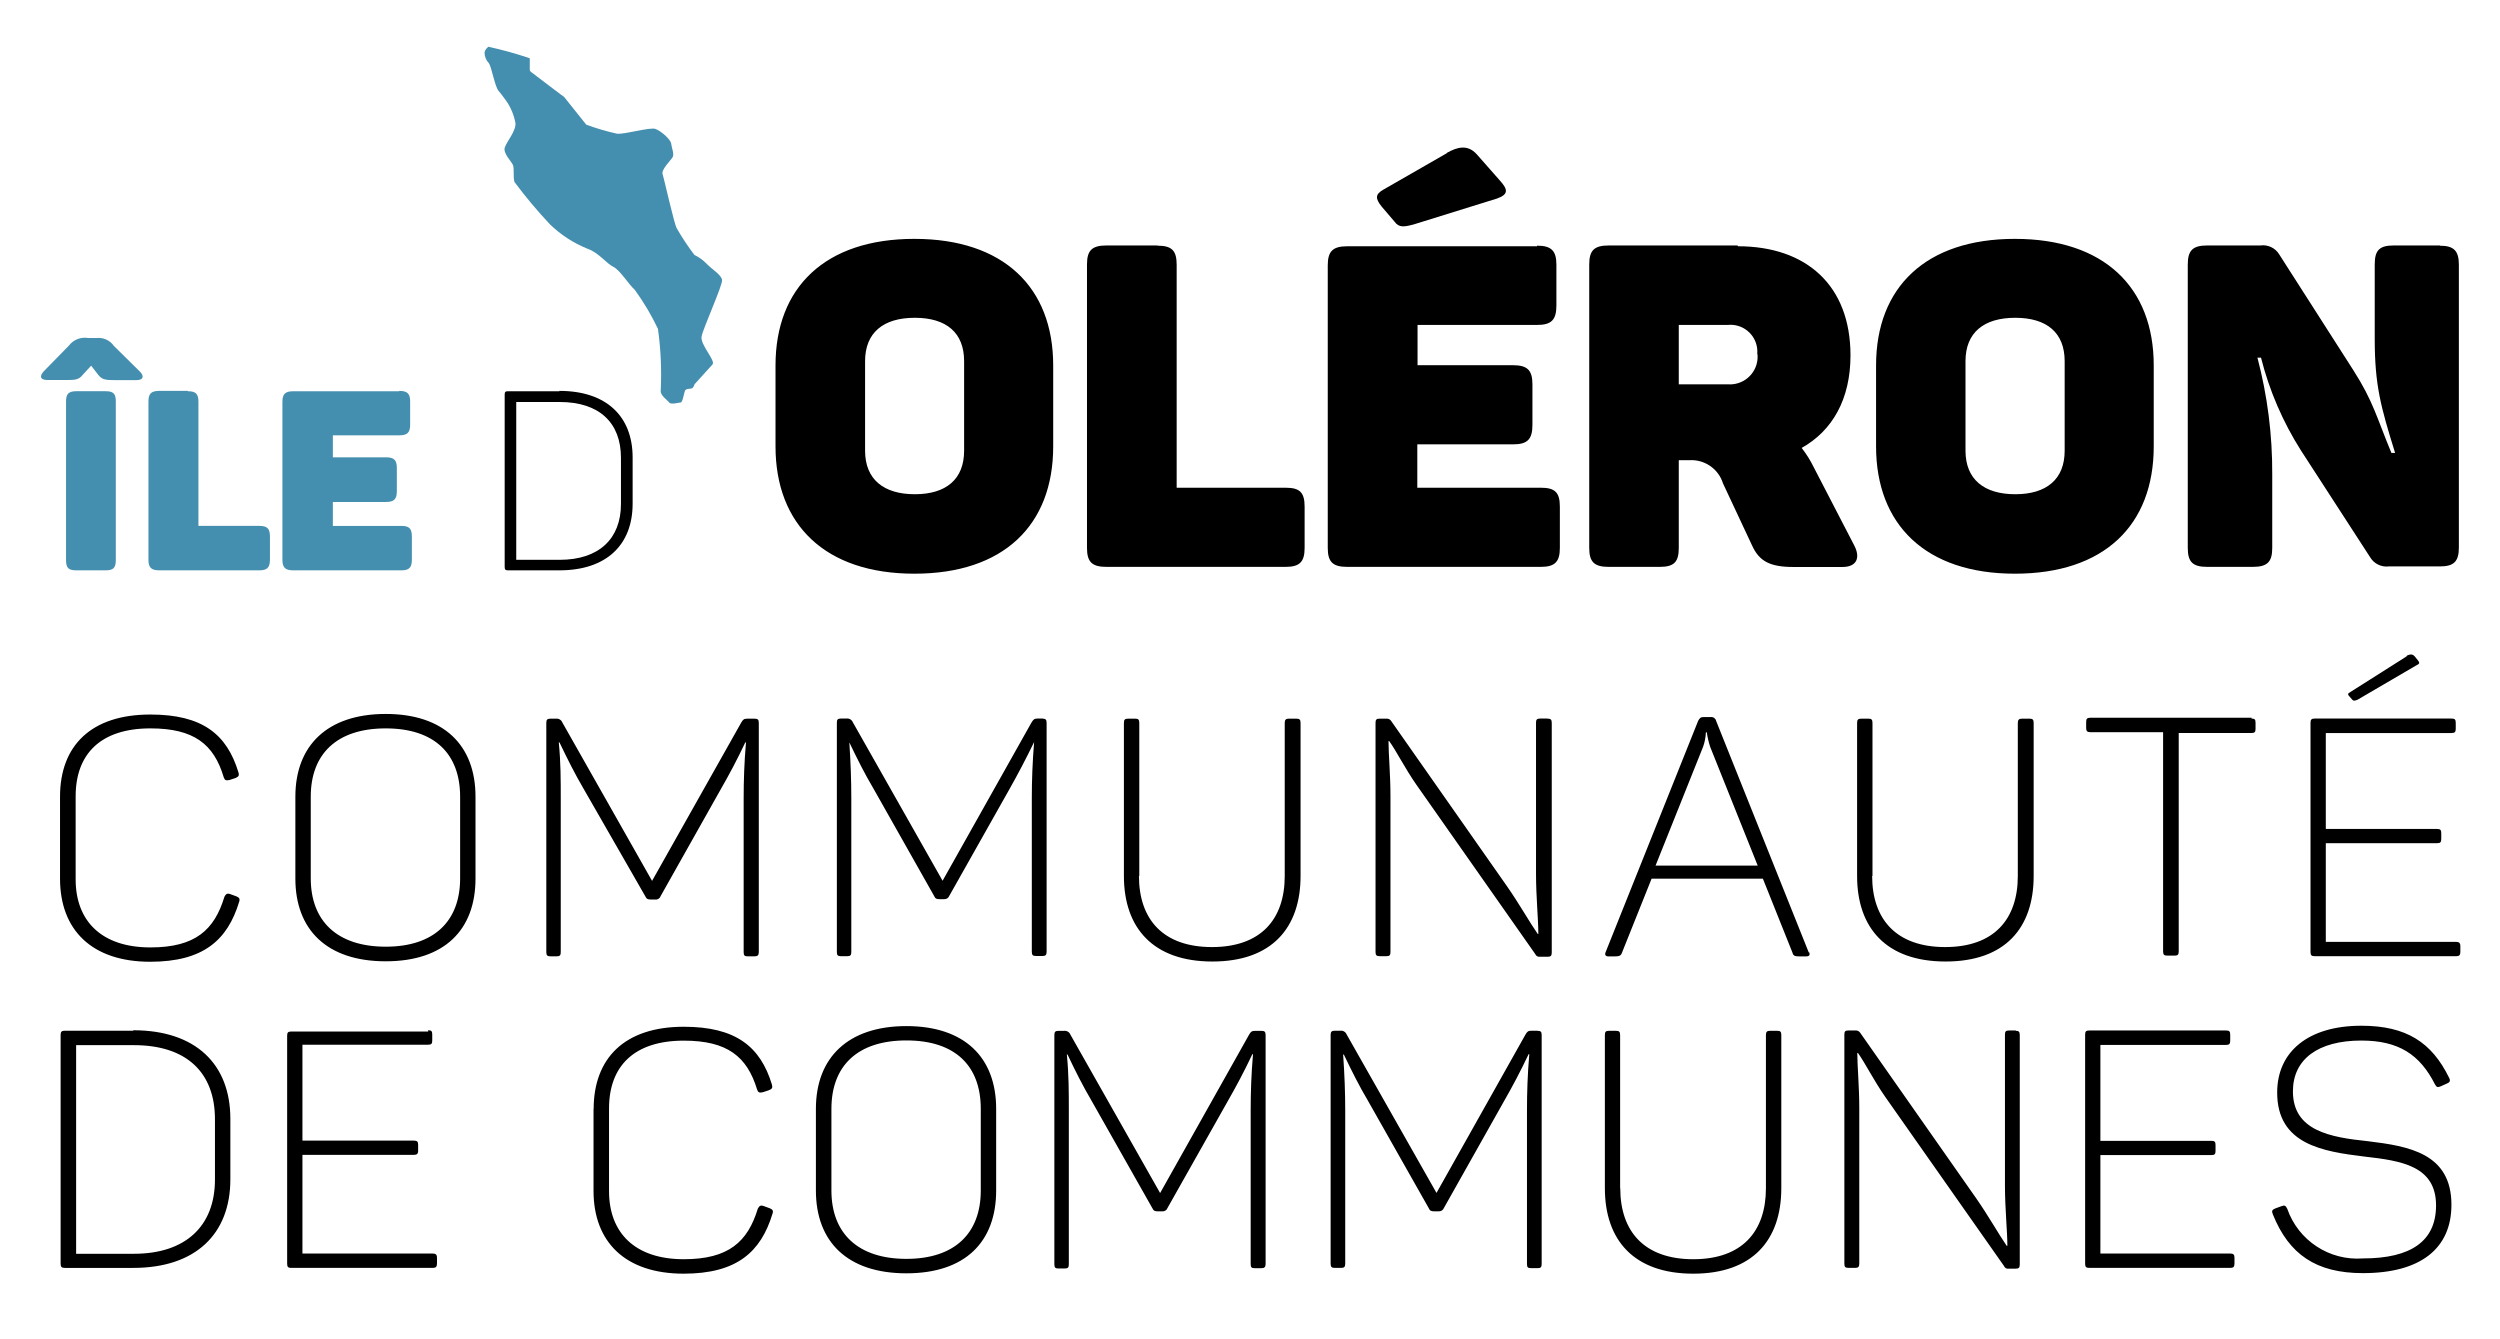 <?xml version="1.0" encoding="utf-8"?>
<!-- Generator: Adobe Illustrator 16.0.0, SVG Export Plug-In . SVG Version: 6.00 Build 0)  -->
<!DOCTYPE svg PUBLIC "-//W3C//DTD SVG 1.1//EN" "http://www.w3.org/Graphics/SVG/1.1/DTD/svg11.dtd">
<svg version="1.1" id="Calque_1" xmlns="http://www.w3.org/2000/svg" xmlns:xlink="http://www.w3.org/1999/xlink" x="0px" y="0px"
	 width="155px" height="83px" viewBox="76.945 143.14 155 83" enable-background="new 76.945 143.14 155 83" xml:space="preserve">
<title>Fichier 1</title>
<g id="Calque_2">
	<g id="Calque_2-2">
		<g id="Calque_2-3">
			<g id="Calque_1-2">
				<path d="M228.934,187.69h-8.471c-0.208,0-0.266,0.064-0.266,0.266v14.204c0,0.208,0.065,0.265,0.266,0.265h8.766
					c0.186,0,0.258-0.065,0.258-0.265v-0.366c0-0.187-0.085-0.258-0.258-0.258h-8.084v-6.119h6.908c0.186,0,0.25-0.057,0.25-0.259
					v-0.372c0-0.187-0.064-0.251-0.25-0.251h-6.908v-5.947h7.79c0.208,0,0.266-0.064,0.266-0.265v-0.373
					C229.2,187.741,229.135,187.69,228.934,187.69 M226.15,183.838l-3.508,2.224c-0.15,0.079-0.15,0.144,0,0.294l0.144,0.165
					c0.065,0.08,0.144,0.08,0.33,0l3.68-2.151c0.187-0.08,0.165-0.165,0.043-0.309l-0.187-0.23c-0.151-0.165-0.294-0.122-0.48-0.042
					 M216.552,187.64h-10c-0.208,0-0.265,0.065-0.265,0.266v0.373c0,0.187,0.065,0.258,0.265,0.258h4.505v13.586
					c0,0.208,0.064,0.266,0.266,0.266h0.452c0.194,0,0.251-0.064,0.251-0.266v-13.536h4.505c0.208,0,0.258-0.064,0.258-0.265v-0.373
					c0-0.208-0.058-0.258-0.258-0.258 M193.039,197.446v-9.483c0-0.208-0.064-0.266-0.251-0.266h-0.438
					c-0.208,0-0.265,0.064-0.265,0.266v9.49c0,3.221,1.807,5.301,5.488,5.301c3.68,0,5.459-2.073,5.459-5.301v-9.49
					c0-0.208-0.065-0.266-0.259-0.266h-0.459c-0.187,0-0.265,0.064-0.265,0.266v9.49c0,2.683-1.478,4.405-4.504,4.405
					c-3.027,0-4.527-1.722-4.527-4.405 M182.974,189.44l2.949,7.368h-6.334l2.948-7.368c0.103-0.288,0.161-0.59,0.172-0.896h0.057
					C182.81,188.849,182.88,189.148,182.974,189.44 M189.086,202.188l-5.739-14.347c-0.036-0.16-0.188-0.267-0.352-0.244h-0.416
					c-0.187,0-0.259,0.057-0.352,0.244l-5.739,14.347c-0.058,0.15,0,0.25,0.187,0.25h0.352c0.315,0,0.416-0.042,0.48-0.229
					l1.837-4.591h6.9l1.836,4.591c0.043,0.187,0.143,0.229,0.451,0.229h0.374c0.237,0,0.265-0.1,0.215-0.25 M172.859,187.69h-0.416
					c-0.208,0-0.265,0.064-0.265,0.251v9.369c0,1.434,0.144,2.826,0.144,3.737h-0.036c-0.502-0.718-1.148-1.873-1.915-2.97
					l-7.174-10.236c-0.061-0.098-0.171-0.153-0.287-0.144h-0.416c-0.208,0-0.266,0.057-0.266,0.258v14.211
					c0,0.2,0.064,0.258,0.266,0.258h0.416c0.187,0,0.244-0.065,0.244-0.258v-9.663c0-1.313-0.122-2.625-0.122-3.415h0.043
					c0.438,0.603,0.997,1.722,1.686,2.705l7.367,10.495c0.045,0.119,0.168,0.19,0.294,0.172h0.481c0.186,0,0.251-0.064,0.251-0.265
					v-14.232c0-0.208-0.065-0.266-0.251-0.266 M147.581,197.46v-9.497c0-0.208-0.064-0.266-0.251-0.266h-0.438
					c-0.208,0-0.265,0.064-0.265,0.266v9.49c0,3.221,1.814,5.301,5.487,5.301c3.673,0,5.466-2.08,5.466-5.301v-9.49
					c0-0.208-0.064-0.266-0.265-0.266h-0.459c-0.186,0-0.258,0.064-0.258,0.266v9.49c0,2.683-1.477,4.405-4.511,4.405
					c-3.035,0-4.527-1.722-4.527-4.405 M141.655,187.69h-0.387c-0.201,0-0.258,0.064-0.373,0.251l-5.51,9.806l-5.566-9.828
					c-0.064-0.157-0.226-0.251-0.394-0.229h-0.337c-0.208,0-0.258,0.064-0.258,0.266v14.204c0,0.208,0.057,0.265,0.258,0.265h0.38
					c0.208,0,0.258-0.065,0.258-0.265v-9.526c0-1.119-0.042-2.238-0.122-3.465l0,0c0.502,1.047,0.954,1.951,1.499,2.869l3.752,6.643
					c0.079,0.186,0.165,0.208,0.352,0.208h0.265c0.144,0.013,0.279-0.073,0.33-0.208l3.701-6.564
					c0.552-0.976,1.033-1.894,1.557-2.969l0,0c-0.1,1.227-0.143,2.389-0.143,3.464v9.534c0,0.208,0.064,0.265,0.251,0.265h0.416
					c0.186,0,0.251-0.064,0.251-0.265v-14.182c0-0.208-0.065-0.266-0.251-0.266 M123.65,187.698h-0.38
					c-0.208,0-0.266,0.064-0.374,0.251l-5.523,9.806l-5.567-9.828c-0.063-0.157-0.226-0.251-0.395-0.229h-0.33
					c-0.208,0-0.265,0.064-0.265,0.266v14.204c0,0.208,0.064,0.265,0.265,0.265h0.373c0.208,0,0.258-0.065,0.258-0.265v-9.534
					c0-1.119,0-2.238-0.122-3.465h0.043c0.502,1.047,0.954,1.951,1.492,2.869l3.824,6.664c0.085,0.187,0.171,0.208,0.358,0.208
					h0.258c0.148,0.021,0.29-0.066,0.337-0.208l3.694-6.563c0.56-0.976,1.048-1.887,1.557-2.97h0.043
					c-0.107,1.227-0.144,2.388-0.144,3.471v9.534c0,0.208,0.058,0.259,0.258,0.259h0.416c0.187,0,0.265-0.065,0.265-0.259v-14.21
					c0-0.208-0.064-0.266-0.265-0.266 M105.473,192.532v5.064c0,2.662-1.622,4.239-4.613,4.239s-4.648-1.57-4.648-4.239v-5.064
					c0-2.653,1.621-4.232,4.648-4.232s4.613,1.579,4.613,4.24 M95.258,192.54v5.072c0,3.17,1.951,5.129,5.602,5.129
					s5.566-1.959,5.566-5.129v-5.079c0-3.177-1.951-5.128-5.566-5.128s-5.602,1.951-5.602,5.128 M80.667,192.532v5.086
					c0,3.185,1.979,5.151,5.588,5.151c3.307,0,4.799-1.35,5.517-3.716c0.064-0.194,0-0.265-0.165-0.337l-0.395-0.144
					c-0.187-0.064-0.266,0-0.352,0.166c-0.624,2.059-1.808,3.142-4.591,3.142c-3.012,0-4.634-1.622-4.634-4.218v-5.157
					c0-2.625,1.557-4.205,4.634-4.205c2.698,0,3.938,0.976,4.548,3.035c0.064,0.187,0.144,0.208,0.351,0.166l0.373-0.122
					c0.187-0.086,0.251-0.144,0.187-0.352c-0.717-2.367-2.238-3.586-5.459-3.586C82.583,187.439,80.667,189.384,80.667,192.532"/>
				<path d="M218.13,210.882c0,3.214,2.827,3.651,5.424,3.967c2.267,0.258,4.426,0.574,4.426,3.027c0,2.202-1.535,3.286-4.534,3.286
					c-2.08,0.155-4.005-1.107-4.691-3.077c-0.101-0.208-0.165-0.23-0.352-0.165l-0.394,0.144c-0.208,0.086-0.229,0.165-0.144,0.373
					c0.997,2.474,2.676,3.637,5.581,3.637c3.587,0,5.488-1.536,5.488-4.24c0-3.192-2.64-3.63-5.172-3.939
					c-2.346-0.243-4.656-0.646-4.656-3.092c0-1.994,1.564-3.149,4.24-3.149c2.324,0,3.637,0.875,4.569,2.719
					c0.108,0.187,0.165,0.187,0.33,0.129l0.416-0.187c0.165-0.064,0.229-0.165,0.129-0.352c-1.083-2.209-2.662-3.228-5.445-3.228
					c-3.278,0-5.215,1.6-5.215,4.14 M214.96,207.03h-8.479c-0.208,0-0.258,0.064-0.258,0.265v14.188
					c0,0.208,0.057,0.266,0.258,0.266h8.744c0.187,0,0.258-0.064,0.258-0.266v-0.373c0-0.186-0.079-0.251-0.258-0.251h-8.056v-6.105
					h6.894c0.187,0,0.245-0.057,0.245-0.258v-0.373c0-0.186-0.058-0.251-0.245-0.251h-6.894v-5.947h7.791
					c0.201,0,0.259-0.064,0.259-0.265v-0.373C215.219,207.081,215.153,207.03,214.96,207.03 M201.933,207.03h-0.416
					c-0.208,0-0.265,0.057-0.265,0.244v9.368c0,1.435,0.15,2.827,0.15,3.737h-0.043c-0.495-0.717-1.14-1.872-1.908-2.97
					l-7.173-10.236c-0.065-0.098-0.177-0.153-0.293-0.144h-0.431c-0.208,0-0.258,0.057-0.258,0.258v14.196
					c0,0.208,0.058,0.266,0.258,0.266h0.416c0.187,0,0.251-0.064,0.251-0.266v-9.641c0-1.313-0.123-2.625-0.123-3.414h0.044
					c0.43,0.602,0.997,1.728,1.678,2.704l7.375,10.501c0.043,0.118,0.164,0.187,0.287,0.165h0.438c0.187,0,0.251-0.064,0.251-0.265
					v-14.218c0-0.208-0.065-0.265-0.251-0.265 M177.393,216.814v-9.498c0-0.208-0.064-0.265-0.25-0.265h-0.438
					c-0.208,0-0.258,0.064-0.258,0.265v9.491c0,3.22,1.8,5.301,5.48,5.301s5.459-2.081,5.459-5.301v-9.491
					c0-0.208-0.057-0.265-0.244-0.265h-0.459c-0.186,0-0.251,0.064-0.251,0.265v9.491c0,2.683-1.471,4.405-4.505,4.405
					c-3.035,0-4.526-1.722-4.526-4.405 M172.286,207.044h-0.395c-0.208,0-0.265,0.064-0.374,0.251l-5.509,9.806l-5.573-9.828
					c-0.064-0.157-0.227-0.251-0.395-0.229h-0.33c-0.208,0-0.266,0.064-0.266,0.266v14.174c0,0.208,0.064,0.266,0.266,0.266h0.373
					c0.208,0,0.266-0.064,0.266-0.266v-9.497c0-1.12-0.043-2.239-0.129-3.465h0.043c0.502,1.048,0.954,1.951,1.499,2.87l3.759,6.642
					c0.079,0.187,0.165,0.208,0.352,0.208h0.258c0.146,0.016,0.286-0.07,0.337-0.208l3.694-6.563c0.56-0.976,1.041-1.887,1.557-2.97
					h0.043c-0.108,1.227-0.144,2.389-0.144,3.472v9.534c0,0.208,0.057,0.259,0.251,0.259h0.416c0.187,0,0.244-0.065,0.244-0.259
					v-14.189c0-0.208-0.057-0.265-0.244-0.265 M155.149,207.052h-0.395c-0.208,0-0.266,0.064-0.373,0.251l-5.509,9.806l-5.566-9.828
					c-0.064-0.157-0.226-0.251-0.395-0.229h-0.337c-0.201,0-0.259,0.064-0.259,0.265v14.204c0,0.208,0.058,0.266,0.259,0.266h0.38
					c0.208,0,0.258-0.065,0.258-0.266v-9.533c0-1.12,0-2.239-0.122-3.465h0.043c0.495,1.048,0.954,1.951,1.492,2.87l3.759,6.642
					c0.086,0.187,0.166,0.208,0.352,0.208H149c0.146,0.015,0.282-0.07,0.33-0.208l3.702-6.563c0.559-0.976,1.047-1.887,1.557-2.97
					h0.042c-0.107,1.227-0.144,2.389-0.144,3.472v9.534c0,0.208,0.058,0.259,0.245,0.259h0.416c0.186,0,0.265-0.065,0.265-0.259
					v-14.189C155.414,207.109,155.349,207.052,155.149,207.052 M137.753,211.886v5.064c0,2.661-1.621,4.24-4.612,4.24
					s-4.648-1.571-4.648-4.24v-5.064c0-2.661,1.614-4.239,4.648-4.239S137.753,209.225,137.753,211.886 M127.531,211.886v5.064
					c0,3.178,1.951,5.136,5.61,5.136s5.566-1.958,5.566-5.136v-5.064c0-3.178-1.951-5.128-5.566-5.128
					S127.531,208.708,127.531,211.886 M113.744,211.886v5.086c0,3.178,1.973,5.136,5.588,5.136c3.299,0,4.792-1.349,5.509-3.723
					c0.065-0.187,0-0.258-0.165-0.33l-0.395-0.144c-0.186-0.065-0.258,0-0.351,0.165c-0.625,2.052-1.808,3.136-4.591,3.136
					c-3.013,0-4.634-1.622-4.634-4.219v-5.129c0-2.625,1.557-4.204,4.634-4.204c2.697,0,3.924,0.983,4.547,3.034
					c0.065,0.187,0.144,0.208,0.352,0.165l0.373-0.122c0.194-0.079,0.251-0.143,0.194-0.352c-0.717-2.36-2.245-3.586-5.466-3.586
					c-3.673,0-5.588,1.951-5.588,5.108 M103.493,207.094h-8.486c-0.208,0-0.259,0.065-0.259,0.266v14.124
					c0,0.208,0.058,0.266,0.259,0.266h8.766c0.187,0,0.265-0.064,0.265-0.266v-0.373c0-0.186-0.086-0.251-0.265-0.251h-8.077v-6.119
					h6.908c0.187,0,0.265-0.058,0.265-0.258v-0.374c0-0.187-0.064-0.251-0.265-0.251h-6.908v-5.946h7.79
					c0.208,0,0.258-0.065,0.258-0.265v-0.374c0-0.208-0.064-0.258-0.258-0.258 M90.272,212.503v3.773
					c0,2.869-1.808,4.598-5.021,4.598h-3.586v-12.934h3.586c3.264,0,5.021,1.7,5.021,4.591 M85.201,207.044h-4.232
					c-0.208,0-0.266,0.064-0.266,0.266v14.174c0,0.208,0.064,0.266,0.266,0.266h4.24c3.859,0,6.018-2.101,6.018-5.488v-3.758
					c0-3.386-2.152-5.488-6.018-5.488"/>
				<path d="M228.224,158.359h-2.869c-0.897,0-1.177,0.309-1.177,1.176v4.599c0,2.869,0.366,4.204,1.263,7.087h-0.229
					c-0.897-2.152-1.119-3.192-2.36-5.129l-4.591-7.173c-0.242-0.404-0.703-0.625-1.169-0.56h-3.3c-0.904,0-1.205,0.316-1.205,1.183
					v17.568c0,0.868,0.301,1.176,1.205,1.176h2.827c0.904,0,1.205-0.309,1.205-1.176v-4.563c0.012-2.44-0.297-4.871-0.918-7.23
					h0.222c0.513,2.032,1.346,3.969,2.468,5.739l4.304,6.642c0.24,0.396,0.688,0.615,1.147,0.56h3.171
					c0.868,0,1.177-0.301,1.177-1.176v-17.524c0-0.868-0.309-1.184-1.177-1.184 M204.954,165.532v5.553
					c0,1.771-1.126,2.697-3.063,2.697s-3.085-0.925-3.085-2.697v-5.553c0-1.764,1.127-2.689,3.085-2.689
					S204.954,163.768,204.954,165.532 M193.261,165.797v5.021c0,4.856,3.077,7.891,8.607,7.891c5.531,0,8.608-2.998,8.608-7.891
					v-5.021c0-4.849-3.084-7.847-8.608-7.847C196.345,157.95,193.261,160.948,193.261,165.797 M185.908,165.081
					c0.098,0.942-0.586,1.784-1.529,1.882c-0.102,0.011-0.205,0.012-0.308,0.004h-3.042v-3.68h3.027
					c0.914-0.1,1.735,0.56,1.835,1.473c0.013,0.116,0.013,0.233,0.001,0.348 M184.674,158.359h-7.992
					c-0.896,0-1.205,0.309-1.205,1.176v17.575c0,0.868,0.309,1.176,1.205,1.176h3.17c0.89,0,1.177-0.309,1.177-1.176v-5.437h0.646
					c0.945-0.064,1.812,0.529,2.094,1.434l1.801,3.845c0.445,0.976,1.09,1.341,2.575,1.341h3.028c0.932,0,1.126-0.617,0.717-1.37
					l-2.489-4.806c-0.208-0.427-0.461-0.831-0.753-1.205c1.909-1.069,3.027-3.027,3.027-5.739c0-4.347-2.747-6.765-6.979-6.765
					 M172.242,158.409h-11.771c-0.896,0-1.205,0.316-1.205,1.184v17.517c0,0.868,0.309,1.176,1.205,1.176h12.001
					c0.875,0,1.184-0.309,1.184-1.176v-2.554c0-0.897-0.308-1.177-1.184-1.177h-7.654v-2.689h5.933c0.897,0,1.205-0.309,1.205-1.213
					v-2.51c0-0.868-0.308-1.184-1.205-1.184h-5.918v-2.496h7.403c0.897,0,1.206-0.309,1.206-1.213v-2.518
					c0-0.868-0.309-1.184-1.206-1.184 M166.654,152.635l-3.959,2.274c-0.474,0.279-0.503,0.523-0.08,1.047l0.79,0.925
					c0.28,0.395,0.617,0.337,1.284,0.144l5.078-1.578c0.718-0.259,0.674-0.56,0.166-1.119l-1.435-1.629
					c-0.56-0.617-1.205-0.445-1.851-0.079 M148.714,158.359h-3.171c-0.896,0-1.205,0.309-1.205,1.176v17.575
					c0,0.868,0.309,1.176,1.205,1.176h11.112c0.868,0,1.176-0.309,1.176-1.176v-2.554c0-0.897-0.309-1.177-1.176-1.177h-6.757
					v-13.823c0-0.868-0.287-1.184-1.183-1.184 M136.72,165.532v5.553c0,1.771-1.119,2.697-3.056,2.697s-3.084-0.925-3.084-2.697
					v-5.553c0-1.764,1.126-2.689,3.084-2.689S136.72,163.768,136.72,165.532 M125.027,165.797v5.021
					c0,4.856,3.085,7.891,8.608,7.891c5.524,0,8.608-2.998,8.608-7.891v-5.021c0-4.849-3.084-7.847-8.608-7.847
					C128.112,157.95,125.027,160.948,125.027,165.797"/>
				<path fill="#448FAF" d="M107.201,146.035c0.877,0.189,1.741,0.428,2.59,0.717v0.717c0.001,0.045,0.022,0.087,0.058,0.115
					c0.358,0.265,2.151,1.65,2.059,1.549l1.384,1.736c0.623,0.229,1.26,0.416,1.908,0.56c0.502,0.05,2.045-0.423,2.389-0.294
					c0.345,0.129,0.94,0.646,0.969,0.912c0.029,0.265,0.208,0.645,0.086,0.846c-0.122,0.201-0.718,0.768-0.617,1.054
					c0.1,0.287,0.717,3.099,0.882,3.357c0.329,0.57,0.692,1.119,1.09,1.643c0.267,0.125,0.51,0.298,0.717,0.509
					c0.358,0.38,0.961,0.718,0.997,1.047c0.036,0.33-1.176,2.984-1.27,3.5c-0.094,0.517,0.896,1.5,0.674,1.736l-1.112,1.227
					c0,0-0.058,0.223-0.18,0.258c-0.122,0.036-0.358,0-0.416,0.151c-0.057,0.151-0.144,0.717-0.258,0.717
					c-0.114,0-0.603,0.158-0.717,0c-0.115-0.158-0.574-0.43-0.523-0.76c0.06-1.271,0.002-2.543-0.172-3.802
					c-0.404-0.848-0.884-1.657-1.435-2.417c-0.395-0.351-0.904-1.219-1.341-1.435c-0.438-0.215-0.883-0.867-1.6-1.119
					c-0.862-0.347-1.65-0.859-2.317-1.506c-0.783-0.833-1.519-1.709-2.202-2.625c-0.101-0.309,0-0.847-0.101-1.068
					c-0.1-0.223-0.617-0.718-0.502-1.077c0.115-0.358,0.717-1.047,0.66-1.514c-0.088-0.492-0.281-0.959-0.566-1.37
					c-0.201-0.258-0.222-0.323-0.473-0.617c-0.251-0.294-0.431-1.499-0.617-1.736c-0.16-0.169-0.251-0.391-0.258-0.624
					c0-0.215,0.258-0.402,0.258-0.402"/>
				<path d="M115.444,171.522v2.869c0,2.152-1.364,3.458-3.802,3.458h-2.69v-9.785h2.69
					C114.103,168.064,115.444,169.348,115.444,171.522 M111.628,167.397h-3.192c-0.15,0-0.201,0.043-0.201,0.201v10.695
					c0,0.158,0.051,0.208,0.201,0.208h3.192c2.912,0,4.54-1.578,4.54-4.132V171.5c0-2.547-1.628-4.125-4.54-4.125"/>
				<path fill="#448FAF" d="M101.692,167.397h-6.563c-0.495,0-0.675,0.172-0.675,0.653v9.792c0,0.488,0.18,0.66,0.675,0.66h6.7
					c0.48,0,0.652-0.172,0.652-0.66v-1.435c0-0.502-0.172-0.661-0.652-0.661h-4.247v-1.484h3.293c0.502,0,0.674-0.172,0.674-0.674
					v-1.435c0-0.487-0.172-0.66-0.674-0.66h-3.293v-1.363h4.118c0.502,0,0.674-0.172,0.674-0.667v-1.434
					c0-0.481-0.172-0.653-0.674-0.653 M88.594,167.375h-1.771c-0.502,0-0.674,0.172-0.674,0.653v9.813
					c0,0.488,0.172,0.66,0.674,0.66h6.198c0.487,0,0.66-0.172,0.66-0.66v-1.435c0-0.502-0.172-0.661-0.66-0.661h-3.773v-7.696
					c0-0.481-0.158-0.653-0.66-0.653 M81.04,168.021v9.856c0,0.466,0.151,0.624,0.625,0.624h1.836c0.466,0,0.624-0.158,0.624-0.624
					v-9.856c0-0.474-0.157-0.625-0.624-0.625h-1.836C81.205,167.397,81.04,167.562,81.04,168.021 M82.913,164.098h-0.487
					c-0.458-0.083-0.923,0.097-1.206,0.466l-1.571,1.607c-0.236,0.266-0.265,0.531,0.259,0.531h1.176
					c0.588,0,0.76-0.036,1.011-0.345l0.502-0.545l0.438,0.567c0.237,0.294,0.423,0.33,1.055,0.33h1.298
					c0.495,0,0.481-0.287,0.23-0.531l-1.614-1.593c-0.242-0.348-0.655-0.535-1.076-0.487"/>
			</g>
		</g>
	</g>
</g>
</svg>
